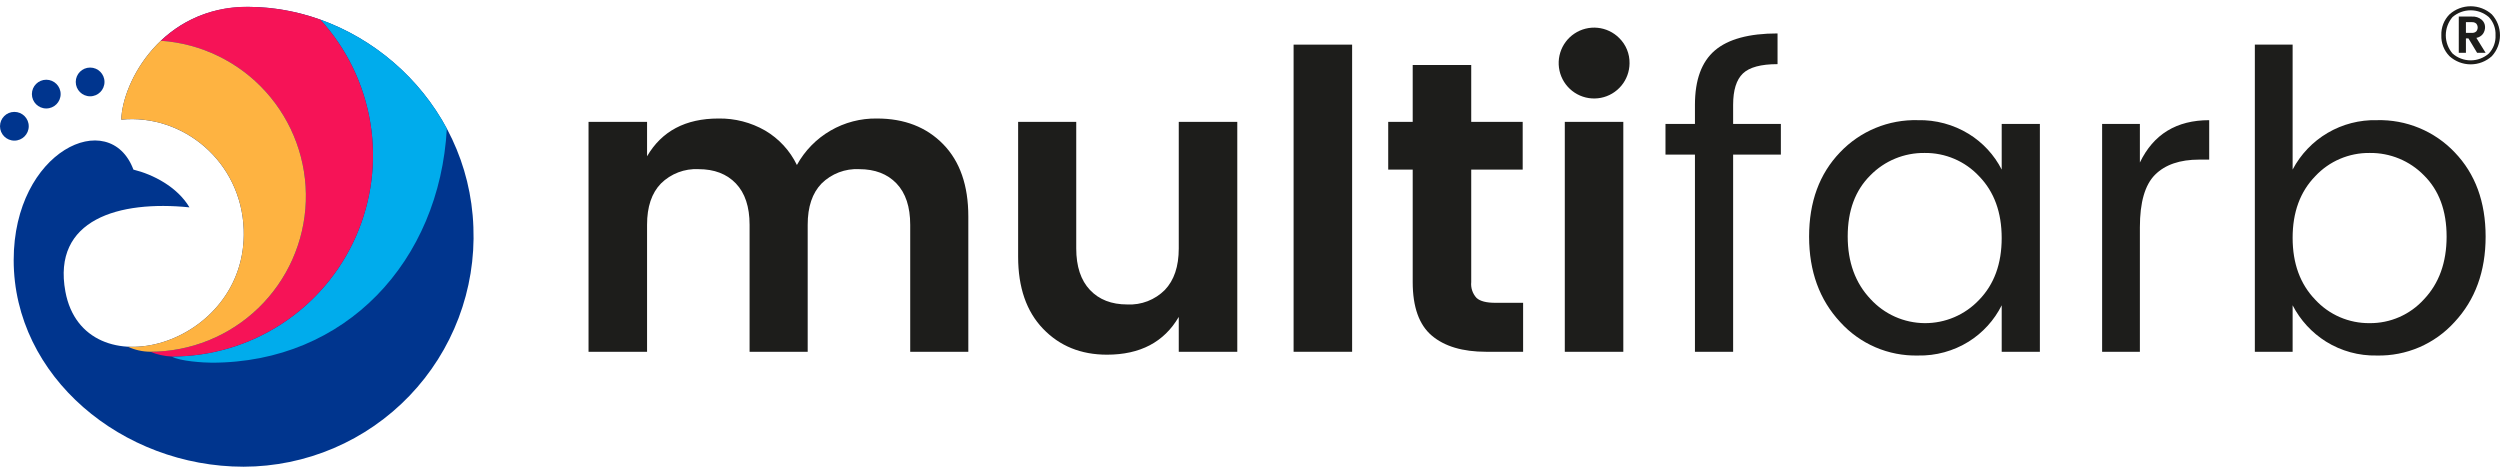 <?xml version="1.0" encoding="UTF-8"?>
<svg xmlns="http://www.w3.org/2000/svg" width="222" height="42" viewBox="0 0 222 42" fill="none">
  <path d="M42.037 20.17C41.641 8.919 32.07 0.608 22.015 0.608C14.376 0.608 10.873 7.269 10.767 10.624C16.235 10.086 21.422 14.33 21.642 20.366C22.022 30.8 7.456 34.771 5.808 25.901C4.613 19.469 10.588 17.778 16.825 18.414C15.736 16.586 13.587 15.487 11.848 15.061C9.736 9.442 1.215 13.359 1.215 23.098C1.215 33.442 10.863 41.444 21.635 41.444C24.387 41.439 27.109 40.878 29.64 39.796C32.17 38.714 34.456 37.133 36.361 35.147C38.266 33.16 39.75 30.81 40.725 28.237C41.701 25.664 42.147 22.92 42.037 20.17Z" fill="#00358E"></path>
  <path d="M1.276 12.488C1.981 12.488 2.552 11.917 2.552 11.212C2.552 10.507 1.981 9.936 1.276 9.936C0.571 9.936 0 10.507 0 11.212C0 11.917 0.571 12.488 1.276 12.488Z" fill="#00358E"></path>
  <path d="M4.108 9.632C4.813 9.632 5.385 9.061 5.385 8.356C5.385 7.651 4.813 7.08 4.108 7.08C3.403 7.08 2.832 7.651 2.832 8.356C2.832 9.061 3.403 9.632 4.108 9.632Z" fill="#00358E"></path>
  <path d="M8.003 8.552C8.708 8.552 9.279 7.981 9.279 7.276C9.279 6.571 8.708 6 8.003 6C7.298 6 6.727 6.571 6.727 7.276C6.727 7.981 7.298 8.552 8.003 8.552Z" fill="#00358E"></path>
  <path d="M28.445 1.743C30.782 4.301 32.325 7.484 32.886 10.903C33.447 14.322 33.001 17.831 31.603 21.002C30.205 24.172 27.915 26.868 25.012 28.76C22.109 30.652 18.719 31.66 15.254 31.66C15.957 32.082 18.126 32.207 18.806 32.207C30.722 32.207 39.032 23.177 39.679 11.422C37.252 6.924 33.252 3.478 28.445 1.743Z" fill="#00ACEC"></path>
  <path d="M14.283 3.618C17.86 3.862 21.201 5.486 23.603 8.147C26.005 10.809 27.279 14.299 27.157 17.882C27.035 21.464 25.525 24.86 22.948 27.351C20.37 29.842 16.925 31.234 13.34 31.234C13.948 31.488 14.596 31.632 15.254 31.659C18.719 31.66 22.109 30.652 25.012 28.76C27.915 26.867 30.205 24.172 31.603 21.001C33.001 17.831 33.447 14.322 32.886 10.903C32.325 7.483 30.782 4.301 28.445 1.743C26.383 0.998 24.208 0.615 22.016 0.609C19.144 0.56 16.367 1.64 14.283 3.618Z" fill="#F61357"></path>
  <path d="M14.281 3.618C11.954 5.821 10.825 8.742 10.766 10.624C16.234 10.085 21.421 14.33 21.641 20.366C21.883 27.027 16.035 31.053 11.345 30.787C11.97 31.076 12.649 31.228 13.338 31.234C16.923 31.234 20.368 29.842 22.946 27.351C25.523 24.859 27.033 21.464 27.155 17.881C27.277 14.299 26.003 10.808 23.601 8.147C21.199 5.486 17.858 3.862 14.281 3.618Z" fill="#FEB341"></path>
  <path d="M57.459 10.819V13.878C58.761 11.643 60.874 10.525 63.798 10.524C65.252 10.5 66.685 10.869 67.945 11.593C69.167 12.312 70.148 13.376 70.765 14.652C71.463 13.382 72.494 12.327 73.748 11.599C75.001 10.872 76.429 10.5 77.878 10.524C80.311 10.524 82.27 11.286 83.757 12.809C85.244 14.333 85.987 16.471 85.987 19.223V31.238H80.827V19.96C80.827 18.363 80.421 17.14 79.611 16.292C78.8 15.444 77.694 15.021 76.293 15.021C75.68 14.99 75.066 15.087 74.492 15.306C73.918 15.525 73.395 15.861 72.958 16.292C72.134 17.14 71.722 18.362 71.723 19.96V31.238H66.563V19.96C66.563 18.363 66.157 17.14 65.347 16.292C64.536 15.444 63.43 15.021 62.029 15.021C61.415 14.99 60.802 15.087 60.228 15.306C59.654 15.525 59.131 15.861 58.694 16.292C57.87 17.14 57.458 18.362 57.459 19.96V31.238H52.262V10.819L57.459 10.819Z" fill="#1D1D1B"></path>
  <path d="M104.674 10.819H109.871V31.238H104.674V28.142C103.371 30.378 101.246 31.496 98.298 31.496C95.988 31.496 94.096 30.728 92.622 29.192C91.147 27.657 90.41 25.525 90.41 22.798V10.819H95.57V22.061C95.57 23.658 95.976 24.887 96.787 25.747C97.598 26.607 98.703 27.037 100.103 27.036C100.719 27.067 101.334 26.968 101.908 26.746C102.483 26.523 103.005 26.183 103.439 25.747C104.262 24.887 104.674 23.658 104.674 22.061L104.674 10.819Z" fill="#1D1D1B"></path>
  <path d="M114.871 31.238V3.963H120.068V31.238H114.871Z" fill="#1D1D1B"></path>
  <path d="M132.782 26.889H135.252V31.238H131.972C129.883 31.238 128.273 30.759 127.143 29.801C126.013 28.843 125.448 27.258 125.448 25.046V15.058H123.273V10.819H125.448V5.77H130.645V10.819H135.215V15.058H130.645V25.046C130.619 25.303 130.648 25.563 130.731 25.808C130.814 26.052 130.948 26.276 131.124 26.465C131.443 26.748 131.996 26.889 132.782 26.889Z" fill="#1D1D1B"></path>
  <path d="M144.703 5.623C144.698 6.349 144.441 7.052 143.976 7.611C143.511 8.17 142.867 8.551 142.153 8.689C141.44 8.826 140.7 8.713 140.061 8.367C139.421 8.022 138.921 7.465 138.645 6.793C138.37 6.12 138.335 5.373 138.548 4.677C138.761 3.982 139.208 3.382 139.813 2.98C140.419 2.577 141.145 2.396 141.868 2.468C142.591 2.54 143.268 2.86 143.782 3.374C144.081 3.666 144.317 4.016 144.475 4.403C144.634 4.79 144.711 5.205 144.703 5.623ZM138.954 31.238V10.82H144.15V31.238H138.954Z" fill="#1D1D1B"></path>
  <path d="M158.141 11.004V13.731H153.902V31.238H150.511V13.731H147.895V11.004H150.511V9.308C150.511 7.097 151.101 5.487 152.28 4.48C153.46 3.473 155.315 2.969 157.846 2.969V5.696C156.371 5.696 155.346 5.973 154.768 6.526C154.191 7.079 153.902 8.006 153.902 9.308V11.004H158.141Z" fill="#1D1D1B"></path>
  <path d="M163.413 28.603C161.57 26.625 160.649 24.094 160.648 21.01C160.648 17.927 161.564 15.433 163.394 13.528C164.281 12.594 165.355 11.857 166.546 11.364C167.736 10.872 169.017 10.636 170.305 10.671C171.896 10.636 173.463 11.058 174.82 11.888C176.07 12.655 177.084 13.752 177.751 15.057V11.003H181.141V31.238H177.751V27.11C177.089 28.434 176.075 29.55 174.82 30.335C173.467 31.176 171.898 31.605 170.305 31.57C169.011 31.598 167.725 31.348 166.536 30.836C165.347 30.324 164.282 29.562 163.413 28.603ZM175.742 26.631C177.08 25.255 177.75 23.424 177.75 21.139C177.75 18.854 177.081 17.023 175.742 15.647C175.125 14.986 174.377 14.461 173.545 14.106C172.714 13.751 171.817 13.572 170.913 13.583C170.016 13.57 169.124 13.74 168.294 14.082C167.464 14.424 166.712 14.931 166.085 15.573C164.746 16.9 164.076 18.706 164.076 20.992C164.076 23.277 164.752 25.132 166.103 26.557C166.714 27.224 167.455 27.759 168.282 28.127C169.108 28.494 170.002 28.688 170.906 28.695C171.811 28.702 172.707 28.522 173.539 28.167C174.371 27.812 175.121 27.289 175.742 26.631Z" fill="#1D1D1B"></path>
  <path d="M190.022 11.003V14.431C191.225 11.925 193.277 10.671 196.177 10.671V14.173H195.293C193.572 14.173 192.264 14.621 191.367 15.518C190.47 16.416 190.021 17.97 190.022 20.181V31.238H186.668V11.003H190.022Z" fill="#1D1D1B"></path>
  <path d="M211.067 10.671C212.354 10.636 213.635 10.873 214.826 11.365C216.016 11.857 217.09 12.594 217.977 13.528C219.808 15.432 220.723 17.927 220.723 21.01C220.723 24.094 219.802 26.625 217.959 28.603C217.09 29.562 216.025 30.324 214.835 30.836C213.646 31.348 212.361 31.598 211.067 31.57C209.473 31.605 207.905 31.176 206.551 30.335C205.291 29.545 204.267 28.431 203.585 27.11V31.238H200.23V3.963H203.585V15.058C204.299 13.702 205.378 12.573 206.7 11.798C208.022 11.023 209.535 10.633 211.067 10.671ZM210.421 28.695C211.33 28.704 212.231 28.52 213.063 28.154C213.896 27.789 214.641 27.251 215.25 26.576C216.589 25.163 217.258 23.308 217.259 21.01C217.259 18.713 216.589 16.901 215.25 15.574C214.622 14.931 213.87 14.424 213.04 14.082C212.21 13.74 211.319 13.57 210.421 13.583C209.517 13.572 208.621 13.751 207.789 14.106C206.958 14.461 206.21 14.986 205.593 15.648C204.254 17.024 203.584 18.848 203.585 21.12C203.585 23.394 204.254 25.224 205.593 26.612C206.207 27.278 206.954 27.808 207.786 28.166C208.618 28.525 209.516 28.705 210.421 28.695Z" fill="#1D1D1B"></path>
  <path d="M216.791 3.131C216.778 2.789 216.836 2.447 216.96 2.128C217.085 1.809 217.274 1.519 217.515 1.276C218.031 0.812 218.701 0.556 219.395 0.556C220.089 0.556 220.759 0.812 221.275 1.276C221.741 1.782 221.999 2.445 221.999 3.133C221.999 3.821 221.741 4.483 221.275 4.989C220.76 5.456 220.09 5.714 219.395 5.714C218.7 5.714 218.03 5.456 217.515 4.989C217.274 4.745 217.085 4.455 216.961 4.135C216.836 3.815 216.778 3.474 216.791 3.131ZM217.785 4.752C218.23 5.144 218.803 5.36 219.397 5.36C219.99 5.36 220.563 5.144 221.008 4.752C221.211 4.535 221.368 4.28 221.47 4.002C221.572 3.723 221.617 3.427 221.603 3.131C221.617 2.836 221.572 2.541 221.47 2.264C221.368 1.986 221.211 1.732 221.008 1.517C220.56 1.129 219.988 0.916 219.395 0.916C218.802 0.916 218.229 1.129 217.781 1.517C217.397 1.969 217.187 2.542 217.187 3.135C217.188 3.728 217.4 4.301 217.785 4.752ZM218.34 1.471H219.514C219.825 1.451 220.132 1.551 220.371 1.751C220.464 1.83 220.539 1.927 220.592 2.037C220.644 2.147 220.672 2.267 220.674 2.389C220.679 2.61 220.613 2.827 220.486 3.009C220.343 3.196 220.135 3.323 219.903 3.365L220.724 4.691H219.968L219.197 3.408H218.974V4.691H218.339L218.34 1.471ZM218.974 1.968V2.918H219.514C219.582 2.923 219.65 2.914 219.714 2.893C219.778 2.871 219.837 2.837 219.889 2.792C219.972 2.695 220.018 2.571 220.018 2.443C220.018 2.315 219.972 2.191 219.889 2.094C219.785 2.004 219.651 1.958 219.514 1.968H218.974Z" fill="#1D1D1B"></path>
</svg>
